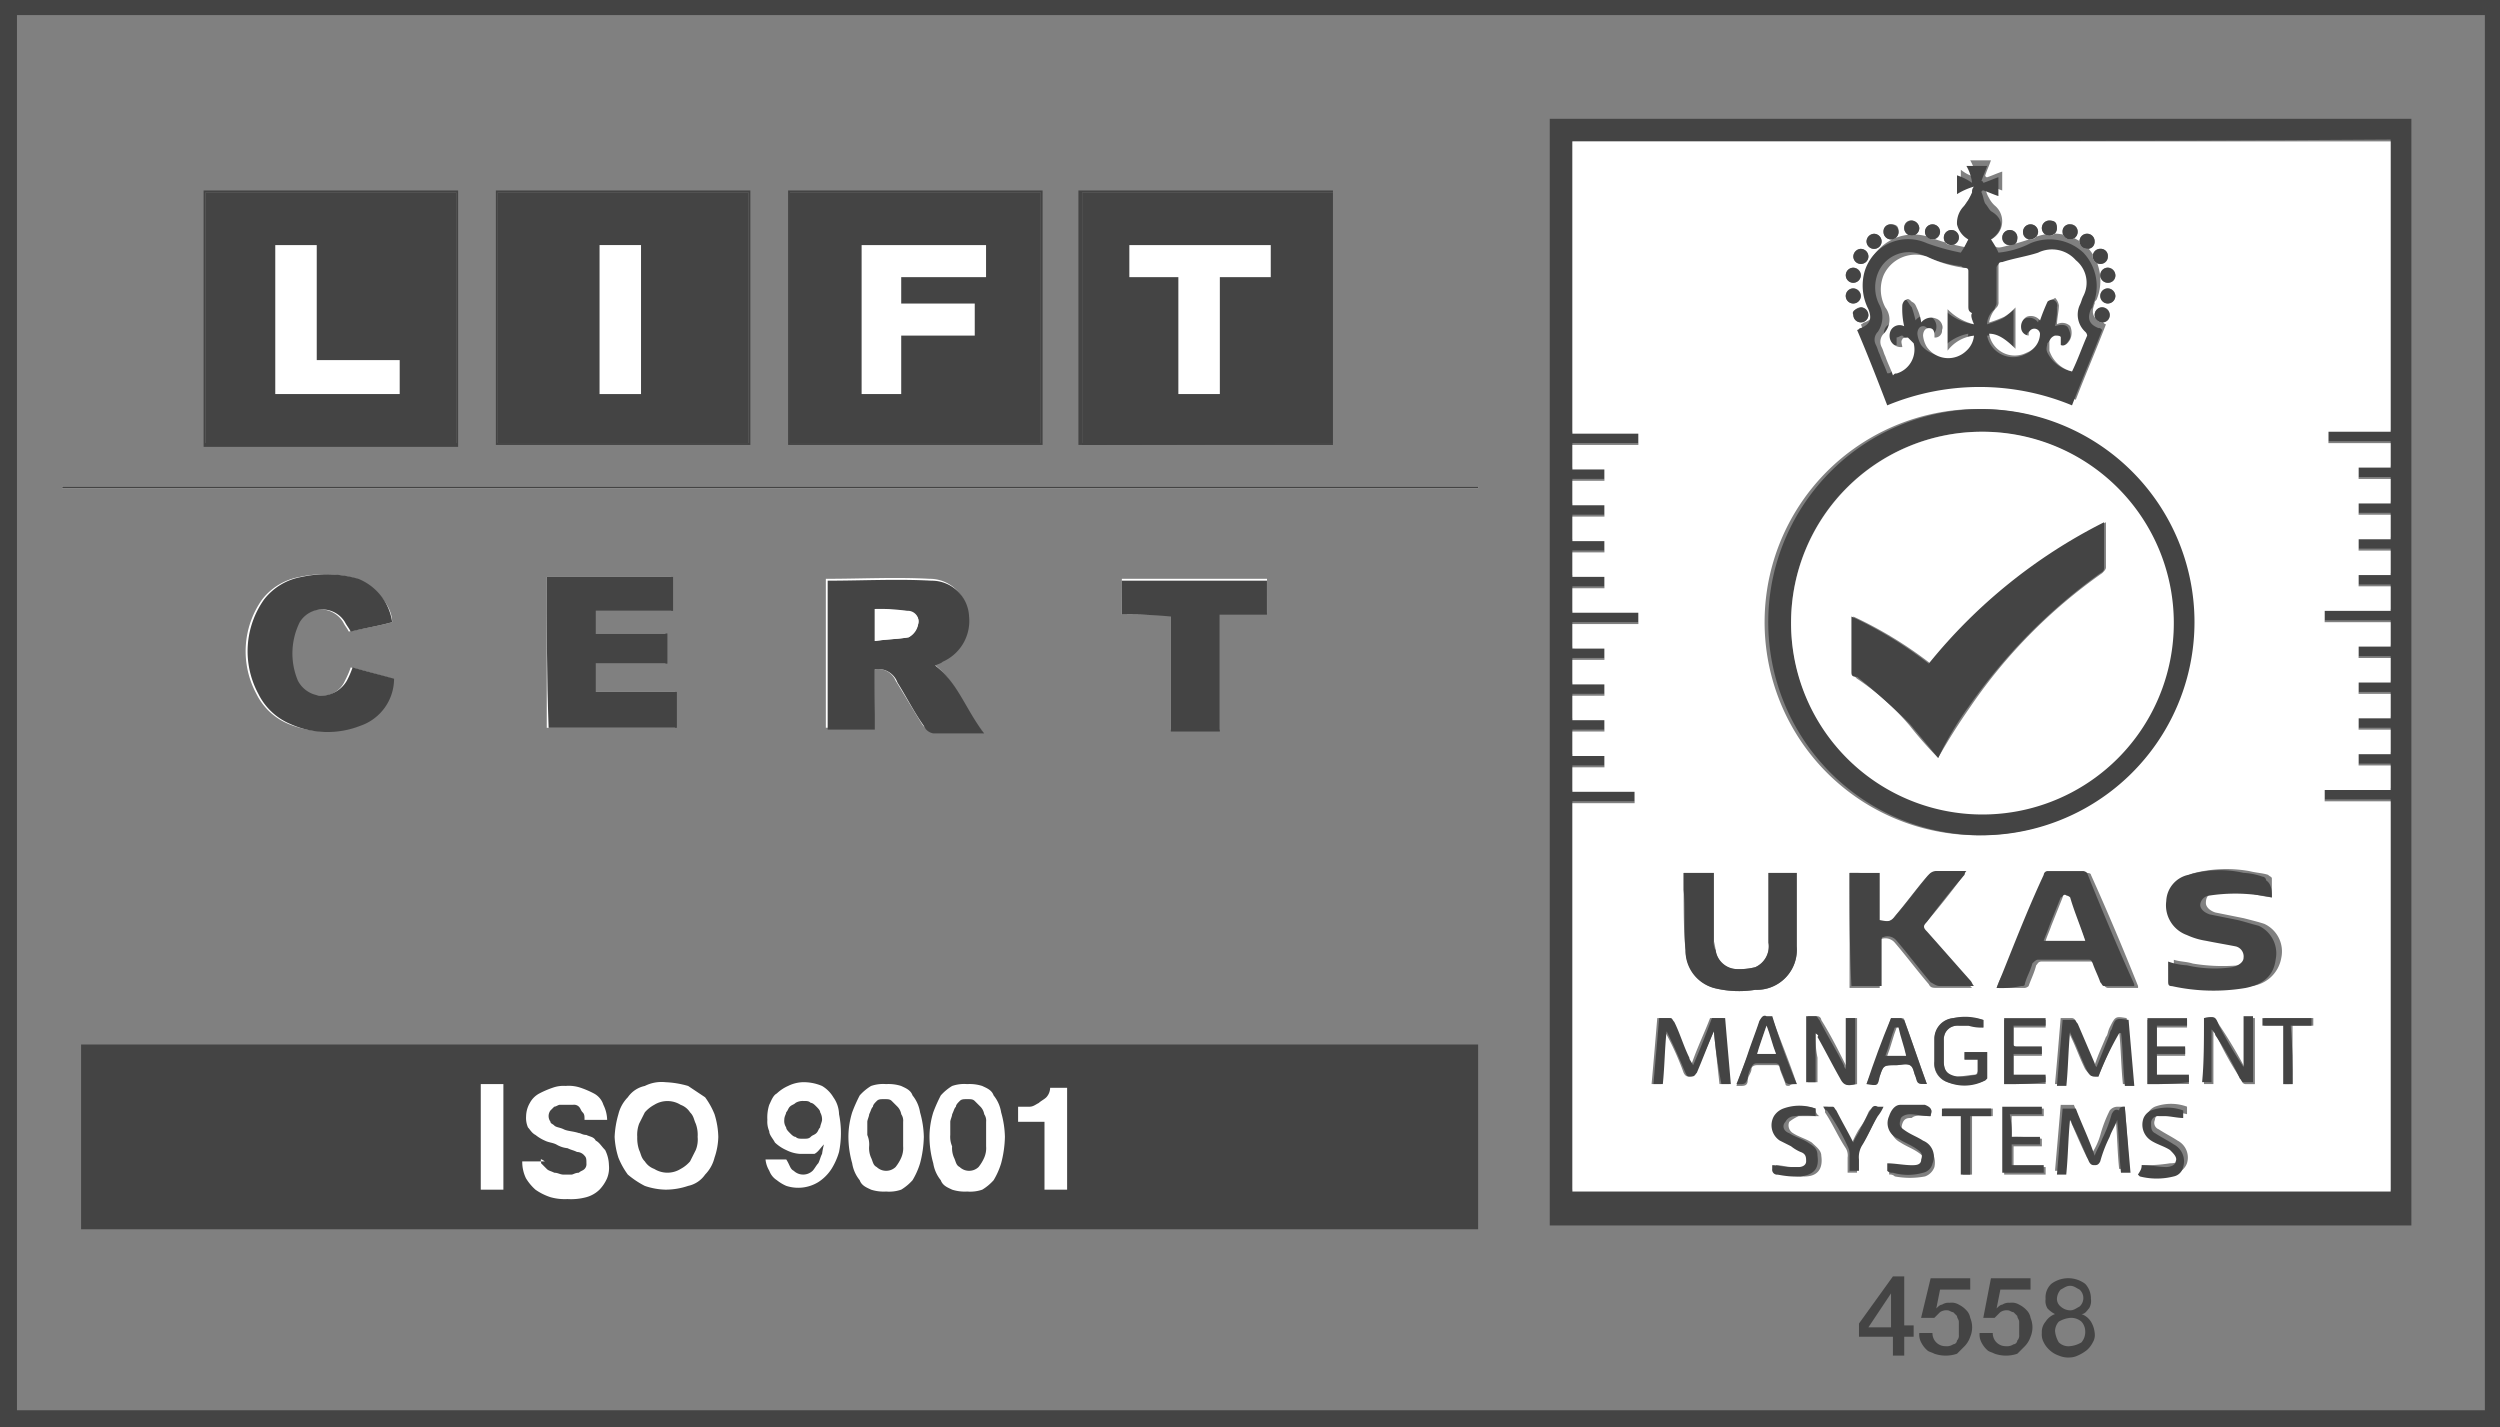 <svg xmlns="http://www.w3.org/2000/svg" xmlns:xlink="http://www.w3.org/1999/xlink" width="175.664" height="100.285" viewBox="0 0 175.664 100.285">
  <rect x="0" y="0" width="175.664" height="100.285" fill="#808080" stroke="none"/>
  <defs>
    <clipPath id="clip-path">
      <rect id="Rectangle_316" data-name="Rectangle 316" width="60.674" height="77.896"/>
    </clipPath>
  </defs>
  <g id="Group_334" data-name="Group 334" transform="translate(-463 -3336.099)">
    <g id="Group_247" data-name="Group 247" transform="translate(468.697 3409.491)">
      <rect id="Rectangle_317" data-name="Rectangle 317" width="98.165" height="12.983" fill="#444"/>
    </g>
    <g id="Group_333" data-name="Group 333" transform="translate(463 3336.099)">
      <g id="Group_245" data-name="Group 245" transform="translate(108.763 8.346)">
        <g id="Group_244" data-name="Group 244" clip-path="url(#clip-path)">
          <path id="Path_1103" data-name="Path 1103" d="M143.674,19.1V96.864H83V19.1ZM84.59,20.69v20.4h4.637v.795H84.59v1.722h2.252V44.4H84.59v1.722h2.252v.795H84.59v1.722h2.252v.795H84.59v1.722h2.252v.795H84.59v1.722h4.637v.795H84.59v1.722h2.252v.795H84.59v1.722h2.252v.795H84.59v1.722h2.252v.795H84.59v1.722h2.252v.795H84.59v1.722h4.372v.795H84.59v27.29h57.495V66.924h-4.637v-.795h4.637V64.407h-2.252v-.795h2.252V61.89h-2.252V61.1h2.252V59.373h-2.252v-.795h2.252V56.856h-2.252v-.795h2.252V54.339h-4.637v-.795h4.637V51.822h-2.252v-.795h2.252V49.3h-2.252V48.51h2.252V46.788h-2.252v-.795h2.252V44.271h-2.252v-.795h2.252V41.754h-4.372v-.795h4.372v-20.4C122.875,20.69,103.666,20.69,84.59,20.69Z" transform="translate(-82.868 -19.1)" fill="#444"/>
          <path id="Path_1104" data-name="Path 1104" d="M143.674,19.132H83V96.9h0V19h60.542C143.409,19.132,143.542,19.132,143.674,19.132Z" transform="translate(-82.868 -19.132)" fill="#fff"/>
          <path id="Path_1105" data-name="Path 1105" d="M84.2,20.3h57.495V40.7h-4.372V41.5h4.372v1.722h-2.252v.795h2.252v1.722h-2.252v.795h2.252v1.722h-2.252v.795h2.252V50.77h-2.252v.795h2.252v1.722h-4.637v.795h4.637V55.8h-2.252V56.6h2.252v1.722h-2.252v.795h2.252v1.722h-2.252v.795h2.252v1.722h-2.252v.795h2.252v1.722h-4.637v.795h4.637V94.09H84.2V66.8h4.372V66H84.2V64.282h2.252v-.795H84.2V61.765h2.252V60.97H84.2V59.248h2.252v-.795H84.2V56.731h2.252v-.795H84.2V54.214h4.637v-.795H84.2V51.7h2.252V50.9H84.2V49.18h2.252v-.795H84.2V46.663h2.252v-.795H84.2V44.146h2.252v-.795H84.2V41.629h4.637v-.795H84.2Zm28.35,48.752a14.974,14.974,0,0,0,.662-29.94,14.975,14.975,0,1,0-.662,29.94Zm1.06-41.863a1.428,1.428,0,0,0,.265-2.385,1.829,1.829,0,0,1-.4-.53,1.883,1.883,0,0,1-.265-.795.13.13,0,0,0,.132-.132c.4.132.662.265,1.06.4V22.42c-.4.132-.662.265-1.06.4a.13.13,0,0,1-.132-.132c.132-.4.265-.662.4-1.06h-1.457a3.165,3.165,0,0,1,.4,1.192,2.663,2.663,0,0,1-1.06-.53v1.325a8.366,8.366,0,0,0,1.192-.53.487.487,0,0,1-.132.4c-.132.265-.4.662-.53.927a2.354,2.354,0,0,0-.53,1.325,1.154,1.154,0,0,0,.795,1.06,5.759,5.759,0,0,0-.53.927,16.018,16.018,0,0,1-2.385-.662A3.384,3.384,0,0,0,105,29.043a3.708,3.708,0,0,0,.265,2.65c.265.662.132,1.06-.53,1.325-.132,0-.132.132-.265.132.662,1.722,1.457,3.577,2.12,5.3a16.957,16.957,0,0,1,12.983,0c.662-1.722,1.457-3.577,2.12-5.3-.132,0-.132-.132-.265-.132-.662-.265-.795-.662-.53-1.325,0-.132,0-.132.132-.265a3.473,3.473,0,0,0-.662-3.709,3.426,3.426,0,0,0-3.709-.662,20.437,20.437,0,0,1-2.252.662C113.875,27.851,113.742,27.586,113.61,27.189ZM103.674,71.7v8.081h2.12V76.6c0-.132,0-.265.132-.265a.878.878,0,0,1,.927.265c.795.927,1.59,1.987,2.385,2.914.132.265.265.265.662.265h2.385c-.132-.132-.265-.265-.265-.4-1.06-1.192-1.987-2.252-3.047-3.444-.265-.265-.265-.4,0-.662.927-1.06,1.855-2.252,2.65-3.312,0-.132.132-.132.132-.265h-2.12a.688.688,0,0,0-.53.265c-.795.927-1.457,1.855-2.252,2.782a1.006,1.006,0,0,1-1.192.4V71.834A10.027,10.027,0,0,0,103.674,71.7Zm10.333,8.081h1.987a.463.463,0,0,0,.265-.132c.132-.4.4-.927.53-1.457.132-.132.132-.265.4-.265h3.444c.265,0,.265.132.4.265a5.537,5.537,0,0,0,.53,1.325.285.285,0,0,0,.265.265h2.12V79.65c-1.06-2.65-2.12-5.167-3.312-7.816,0-.132-.265-.132-.265-.132h-2.517a.285.285,0,0,0-.265.265c-.795,1.987-1.59,3.974-2.517,5.961A5.2,5.2,0,0,0,114.007,79.782Zm19.342-6.359V72.1c0-.132-.132-.132-.265-.265-.4-.132-.795-.132-1.325-.265a9.317,9.317,0,0,0-3.842.132,2.087,2.087,0,0,0-1.59,1.855,2.039,2.039,0,0,0,1.457,2.385c.4.132.795.265,1.325.4.662.132,1.457.265,2.12.4.4.132.662.4.53.795,0,.4-.4.53-.795.662a12.8,12.8,0,0,1-3.179-.132c-.4-.132-.927-.132-1.325-.265V79.12c0,.265.132.4.265.4a11.354,11.354,0,0,0,5.167.132,2.4,2.4,0,0,0,2.12-1.987,2.136,2.136,0,0,0-1.192-2.385c-.4-.132-.927-.265-1.457-.4l-1.987-.4c-.4-.132-.662-.4-.662-.662,0-.4.132-.662.662-.662a10.709,10.709,0,0,1,2.12-.132A10.371,10.371,0,0,0,133.349,73.423ZM92.016,71.7v1.192c0,1.457,0,2.914.132,4.239a2.866,2.866,0,0,0,1.987,2.65,7.11,7.11,0,0,0,2.914.132,2.816,2.816,0,0,0,2.914-3.047V71.7H97.978v4.9a1.6,1.6,0,0,1-.927,1.722,4.506,4.506,0,0,1-1.325.132,1.444,1.444,0,0,1-1.457-1.325,5.738,5.738,0,0,0-.132-.662V71.7Zm29.145,14.308c.4-1.06.927-2.12,1.325-3.179h.132c.132,1.192.132,2.517.265,3.709h.662c-.132-1.59-.265-3.047-.4-4.637-.795-.132-.795-.132-1.192.662-.132.265-.132.53-.265.662-.265.662-.53,1.192-.795,1.987,0-.132-.132-.132-.132-.265l-1.192-2.782a.285.285,0,0,0-.265-.265h-.795c-.132,1.59-.265,3.179-.4,4.637h.662c.132-1.192.132-2.517.265-3.842a.487.487,0,0,1,.132.4c.4.795.662,1.59,1.06,2.385C120.631,86.009,120.631,86.009,121.161,86.009ZM94.136,82.829h0c.132,1.192.265,2.517.4,3.709H95.2c-.132-1.59-.265-3.047-.4-4.637h-.927c-.4,1.06-.927,2.12-1.325,3.312-.132-.132-.132-.4-.265-.53-.4-.795-.662-1.722-1.06-2.517a.285.285,0,0,0-.265-.265h-.795c-.132,1.59-.265,3.179-.4,4.637h.662c.132-1.192.132-2.517.265-3.709a19.5,19.5,0,0,1,1.325,2.914c.132.265.265.265.4.265.265,0,.265-.132.4-.265C93.341,84.684,93.738,83.756,94.136,82.829Zm28.88,5.3h-.53a.688.688,0,0,0-.53.265,9.2,9.2,0,0,0-.662,1.722,4.706,4.706,0,0,1-.53,1.192c-.53-1.192-.927-2.252-1.325-3.312h-.927c-.132,1.59-.265,3.047-.4,4.637h.662c.132-1.192.132-2.517.265-3.842a.41.41,0,0,1,.132.265c.4.927.795,1.855,1.192,2.65.132.132.132.265.4.265.132,0,.265,0,.4-.265a9.2,9.2,0,0,0,.662-1.722c.132-.4.4-.795.53-1.192h0c.132,1.192.132,2.517.265,3.709h.662C123.281,91.308,123.148,89.718,123.016,88.128ZM128.58,81.9v4.637h.662V82.829c.132.132.132.265.265.4a22.653,22.653,0,0,0,1.722,3.047.285.285,0,0,0,.265.265h.662V81.9h-.662v3.577a33.508,33.508,0,0,0-1.722-2.914C129.242,81.769,129.242,81.769,128.58,81.9Zm-27.29,1.06h0c.132,0,.132.132.265.265.53.927,1.06,1.987,1.59,2.914.265.53.4.53,1.06.4V81.9h-.662v3.577c-.132-.132-.132-.132-.132-.265-.53-1.06-1.06-2.12-1.722-3.179a.285.285,0,0,0-.265-.265h-.662v4.637h.662V84.684A7,7,0,0,1,101.289,82.962Zm11.79-.927a5.555,5.555,0,0,0-2.12-.132,1.557,1.557,0,0,0-1.325,1.457v1.59a1.336,1.336,0,0,0,.927,1.457,3.67,3.67,0,0,0,2.65-.132l.132-.132V84.286h-1.59v.53h.927v.795a.463.463,0,0,1-.132.265c-.4,0-.927.132-1.325.132-.662,0-.927-.4-.927-1.06V83.491c0-.662.265-1.06,1.06-1.06h.662a2.917,2.917,0,0,1,1.06.132C113.08,82.3,113.08,82.167,113.08,82.034Zm-8.214,4.5c.662,0,.662,0,.927-.53h0c.265-.795.265-.795,1.192-.795.265,0,.662-.132.927,0s.265.53.4.795c.265.53.132.53.795.53h0c-.53-1.457-1.06-3.047-1.59-4.5,0-.132-.132-.132-.265-.132h-.662C106.059,83.491,105.529,84.949,104.866,86.538Zm-4.9,0c-.53-1.59-1.192-3.179-1.722-4.637h-.4c-.4,0-.53.132-.53.4-.265.795-.53,1.457-.795,2.252-.265.662-.53,1.325-.795,2.12h.265c.265,0,.53,0,.53-.4,0-.265.265-.53.265-.795,0-.132.132-.265.4-.265h1.325c.132,0,.265,0,.265.265.132.4.265.662.4,1.06,0,.132.132.132.265.132C99.567,86.538,99.7,86.538,99.965,86.538Zm24.641,0h2.914v-.53h-2.252V84.551h1.987v-.53h-1.987V82.564h2.12v-.53h-2.782Zm-10.068,0h2.914v-.53H115.2V84.551h1.987v-.53h-1.722a.462.462,0,0,1-.265-.132V82.564h2.252v-.53h-2.914Zm.53,3.709V88.791h2.252v-.53h-2.782V92.9h2.914v-.53H115.2V90.91h1.987v-.53A12.123,12.123,0,0,0,115.067,90.248Zm-5.7-1.457c0-.132.265-.53-.265-.53h-1.722q-.6,0-.795.795a1.339,1.339,0,0,0,.662,1.59c.4.265.795.4,1.192.662s.53.4.4.795-.4.4-.662.4a7.554,7.554,0,0,1-1.722-.132v.53a.487.487,0,0,1,.4.132,5.7,5.7,0,0,0,2.12,0,1.088,1.088,0,0,0,.662-.662,1.52,1.52,0,0,0-.662-1.59c-.4-.265-.795-.4-1.192-.662s-.53-.4-.4-.795.4-.4.662-.4C108.311,88.658,108.841,88.791,109.371,88.791Zm-8.081-.53a3.386,3.386,0,0,0-1.987,0,.88.88,0,0,0-.662.53,1.29,1.29,0,0,0,.4,1.722l.795.4a2.9,2.9,0,0,1,.662.4.729.729,0,0,1,.4.662c0,.265-.265.4-.53.4H99.7c-.4,0-.795-.132-1.192-.132V92.5c0,.265,0,.4.4.4.53,0,1.06.132,1.59.132.927,0,1.325-.53,1.192-1.457,0-.4-.4-.662-.662-.927-.4-.265-.927-.4-1.325-.662a.637.637,0,0,1-.265-.795,2.9,2.9,0,0,1,.662-.4h1.457A.529.529,0,0,1,101.289,88.261Zm22.918,3.974v.4a.13.13,0,0,0,.132.132,4.844,4.844,0,0,0,2.385,0,1.088,1.088,0,0,0,.662-.662,1.339,1.339,0,0,0-.662-1.59c-.4-.265-.927-.53-1.325-.795a.484.484,0,0,1-.265-.662c0-.265.265-.4.53-.53h.4a4.507,4.507,0,0,1,1.325.132v-.53a3.29,3.29,0,0,0-2.252,0,1.034,1.034,0,0,0-.53.53,1.119,1.119,0,0,0,.53,1.59,6.188,6.188,0,0,0,1.325.662.59.59,0,0,1,.4.795c-.132.4-.4.4-.662.4A10.71,10.71,0,0,1,124.208,92.235Zm-22.389-4.107a.487.487,0,0,1,.132.4c.53.795.927,1.722,1.457,2.517a.993.993,0,0,1,.132.662v1.06h.662V91.97a2.5,2.5,0,0,1,.265-1.06,14.482,14.482,0,0,0,1.06-1.987c.132-.265.265-.4.4-.662h-.4c-.265,0-.4,0-.53.265a5.37,5.37,0,0,1-.662,1.192,7.868,7.868,0,0,0-.53,1.06c-.4-.795-.795-1.59-1.192-2.252,0-.132-.132-.132-.265-.265C102.349,88.128,102.084,88.128,101.819,88.128Zm32.987-1.59V82.432h1.457V81.9h-3.444v.53h1.457v4.107Zm-24.641,2.252h1.457V92.9h.662V88.791h1.457v-.53H110.3C110.165,88.393,110.165,88.526,110.165,88.791Zm8.081-62.4a.53.53,0,1,0-.53.53A.485.485,0,0,0,118.246,26.394Zm-13.778,4.769a.53.53,0,1,0-.53.53A.57.57,0,0,0,104.469,31.163Zm4.107-4.769a.57.57,0,0,0-.53-.53.485.485,0,0,0-.53.53.53.53,0,1,0,1.06,0Zm13.778,3.312a.53.53,0,1,0-.53.53A.485.485,0,0,0,122.353,29.706Zm-.53-1.325a.53.53,0,1,0-.53.53A.485.485,0,0,0,121.823,28.381Zm-1.457-.53a.53.53,0,1,0-.53-.53A.57.57,0,0,0,120.366,27.851Zm-1.192-1.722a.53.53,0,1,0,.53.53A.485.485,0,0,0,119.174,26.129Zm3.179,5.034a.53.53,0,1,0-.53.53A.57.57,0,0,0,122.353,31.163ZM105.4,26.791a.53.53,0,1,0,.53.53A.57.57,0,0,0,105.4,26.791Zm5.432.795a.53.53,0,1,0-.53-.53A.485.485,0,0,0,110.828,27.586Zm5.564-.4a.53.53,0,1,0-.53-.53A.485.485,0,0,0,116.392,27.189Zm-6.889,0a.53.53,0,1,0-.53-.53A.57.57,0,0,0,109.5,27.189Zm-2.914-1.06a.53.53,0,1,0,.53.53C107.118,26.261,106.986,26.129,106.589,26.129Zm-2.12,1.722a.53.53,0,1,0,.53.53A.57.57,0,0,0,104.469,27.851Zm10.466-.265a.53.53,0,1,0-.53-.53A.485.485,0,0,0,114.935,27.586Zm-10.466,2.12a.53.53,0,1,0-.53.53A.57.57,0,0,0,104.469,29.706Zm0,2.252a.53.53,0,1,0,.53.53C104.866,32.223,104.734,31.958,104.469,31.958Zm17.487.53a.53.53,0,1,0-.53.53A.485.485,0,0,0,121.956,32.488Z" transform="translate(-82.478 -18.71)" fill="#fff"/>
          <path id="Path_1106" data-name="Path 1106" d="M109.2,64.442a14.975,14.975,0,1,1,15.367-14.97A14.986,14.986,0,0,1,109.2,64.442Zm.4-28.35a13.38,13.38,0,1,0,13.38,13.248A13.375,13.375,0,0,0,109.6,36.092Z" transform="translate(-79.133 -14.1)" fill="#444"/>
          <path id="Path_1107" data-name="Path 1107" d="M108.706,26.767a5.761,5.761,0,0,1,.53.927,6.353,6.353,0,0,0,2.252-.662,3.473,3.473,0,0,1,3.709.662,3.426,3.426,0,0,1,.662,3.709c0,.132,0,.132-.132.265-.265.662-.132,1.06.53,1.325.132,0,.132,0,.265.132-.662,1.722-1.457,3.577-2.12,5.3a16.957,16.957,0,0,0-12.983,0c-.662-1.722-1.325-3.444-2.12-5.3.132,0,.132-.132.265-.132.662-.265.795-.662.53-1.325a3.64,3.64,0,0,1-.265-2.65,3.19,3.19,0,0,1,4.372-1.987,16.018,16.018,0,0,0,2.385.662,5.759,5.759,0,0,0,.53-.927,1.645,1.645,0,0,1-.795-1.06,1.7,1.7,0,0,1,.53-1.325,3.321,3.321,0,0,0,.53-.927.487.487,0,0,1,.132-.4,4.705,4.705,0,0,0-1.192.53V22.262a3.967,3.967,0,0,1,1.06.53,3.166,3.166,0,0,0-.4-1.192h1.457c-.132.4-.265.662-.4,1.06a.13.13,0,0,1,.132.132c.4-.132.662-.265,1.06-.4V23.72c-.4-.132-.662-.265-1.06-.4a.13.13,0,0,0-.132.132c.132.265.132.53.265.795.132.132.265.4.4.53C109.633,25.309,109.633,26.1,108.706,26.767Zm-1.192,5.961h0a2.135,2.135,0,0,0-.53-.927.688.688,0,0,1-.265-.53V28.886c0-.132,0-.265-.265-.265a8.793,8.793,0,0,1-2.65-.795,2.341,2.341,0,0,0-3.047,1.325,2.689,2.689,0,0,0,.132,2.252,1.844,1.844,0,0,1-.132,1.855.785.785,0,0,0-.132.927c.132.265.132.4.265.662.132.4.4.927.53,1.325.132,0,.265,0,.265-.132a1.656,1.656,0,0,0,1.192-2.12c0-.132-.265-.265-.4-.4-.132,0-.265.132-.4.132v.53h0a.8.8,0,0,1-.795-.4.844.844,0,0,1,0-.795.7.7,0,0,1,.927-.265c0-.53-.132-.927-.132-1.457,0-.132.132-.4.265-.4s.265.132.4.132c.132.132.265.4.4.53a8.442,8.442,0,0,1,.265.927.866.866,0,0,1,1.06-.265.8.8,0,0,1,.4.795.57.57,0,0,1-.53.53V33.39c0-.265-.132-.53-.4-.53s-.4.265-.4.53a1.883,1.883,0,0,0,.265.795,1.931,1.931,0,0,0,2.782.265,1.635,1.635,0,0,0,.53-1.06,3.281,3.281,0,0,0-1.855,1.06V31.536A3.738,3.738,0,0,0,107.514,32.728ZM114.4,36.04c.265-.795.662-1.59.927-2.385,0-.132,0-.265-.132-.265a1.64,1.64,0,0,1-.4-1.855c.132-.265.132-.4.265-.662a2.225,2.225,0,0,0-.53-2.517,2.711,2.711,0,0,0-2.65-.53,17.647,17.647,0,0,1-2.517.662.285.285,0,0,0-.265.265v2.517c0,.132-.132.265-.132.4a1.377,1.377,0,0,0-.53,1.06,9.13,9.13,0,0,0,1.06-.4,3.513,3.513,0,0,0,.795-.662v2.914c-.795-.795-1.325-1.06-1.855-1.06a1.862,1.862,0,0,0,2.65,1.325,1.441,1.441,0,0,0,.927-1.325.4.4,0,0,0-.795,0v.132c-.4-.132-.53-.265-.53-.53a.8.8,0,0,1,.4-.795.76.76,0,0,1,.927.265,5.537,5.537,0,0,1,.53-1.325.419.419,0,0,1,.795.265,4.507,4.507,0,0,1-.132,1.325c.4-.132.795-.132.927.132s.265.662,0,.927a.729.729,0,0,1-.662.4v-.53a.254.254,0,0,0-.4-.132l-.4.4c0,.132-.132.4,0,.662A2.5,2.5,0,0,0,114.4,36.04Z" transform="translate(-77.574 -18.288)" fill="#444"/>
          <path id="Path_1108" data-name="Path 1108" d="M98.9,59.132h2.12v3.312c.662.132.795.132,1.192-.4.795-.927,1.457-1.855,2.252-2.782a.688.688,0,0,1,.53-.265h2.12a.41.41,0,0,0-.132.265c-.927,1.06-1.855,2.252-2.65,3.312-.265.265-.265.4,0,.662,1.06,1.192,1.987,2.252,3.047,3.444.132.132.132.265.265.4h-2.385c-.265,0-.4-.132-.662-.265-.795-.927-1.59-1.987-2.385-2.914a.819.819,0,0,0-.927-.265c-.132,0-.132.132-.132.265v3.179h-2.12C98.9,64.432,98.9,61.782,98.9,59.132Z" transform="translate(-77.704 -6.142)" fill="#444"/>
          <path id="Path_1109" data-name="Path 1109" d="M106.7,67.214l.795-1.987c.795-1.987,1.59-3.974,2.517-5.961a.285.285,0,0,1,.265-.265h2.517a.463.463,0,0,1,.265.132c1.06,2.65,2.12,5.167,3.312,7.816v.132h-2.12c-.132,0-.132-.132-.265-.265-.132-.4-.4-.927-.53-1.325-.132-.265-.132-.265-.4-.265h-3.444c-.132,0-.265.132-.4.265-.132.53-.4.927-.53,1.457,0,.132-.132.132-.265.132A6.475,6.475,0,0,1,106.7,67.214Zm6.226-3.312h0c-.4-1.06-.795-2.12-1.192-3.047,0-.132-.132-.132-.265-.132s-.132.132-.265.132l-.795,1.987c-.132.4-.265.662-.4,1.06Z" transform="translate(-75.171 -6.142)" fill="#444"/>
          <path id="Path_1110" data-name="Path 1110" d="M123.119,60.867a13.052,13.052,0,0,0-2.252-.265,12.122,12.122,0,0,0-2.12.132.71.71,0,0,0-.662.662c0,.265.265.53.662.662l1.987.4c.53.132.927.265,1.457.4a2.136,2.136,0,0,1,1.192,2.385c-.132,1.06-.795,1.722-2.12,1.987a13.571,13.571,0,0,1-5.167-.132c-.265,0-.265-.132-.265-.4V65.372a4.707,4.707,0,0,0,1.325.265,8.575,8.575,0,0,0,3.179.132c.53-.132.795-.4.795-.662a.726.726,0,0,0-.53-.795c-.662-.132-1.457-.265-2.12-.4a5.048,5.048,0,0,1-1.325-.4,2.22,2.22,0,0,1-1.457-2.385,1.964,1.964,0,0,1,1.59-1.855,7.565,7.565,0,0,1,3.842-.132,4.707,4.707,0,0,1,1.325.265.285.285,0,0,1,.265.265C123.119,59.94,123.119,60.47,123.119,60.867Z" transform="translate(-72.248 -6.154)" fill="#444"/>
          <path id="Path_1111" data-name="Path 1111" d="M90.1,59.1h2.12v4.769a.993.993,0,0,0,.132.662,1.557,1.557,0,0,0,1.457,1.325,4.506,4.506,0,0,0,1.325-.132A1.6,1.6,0,0,0,96.061,64V59.1h1.987v5.167a2.816,2.816,0,0,1-2.914,3.047,7.222,7.222,0,0,1-2.914-.132,2.7,2.7,0,0,1-1.987-2.65c-.132-1.457,0-2.914-.132-4.239Z" transform="translate(-80.562 -6.109)" fill="#444"/>
          <path id="Path_1112" data-name="Path 1112" d="M112.814,70.89c-.53,0-.53,0-.795-.4-.4-.795-.662-1.59-1.06-2.385,0-.132-.132-.132-.132-.4-.132,1.325-.132,2.517-.265,3.842H109.9c.132-1.59.265-3.047.4-4.637h.795c.132,0,.132.132.265.265l1.192,2.782a.41.41,0,0,0,.132.265l.795-1.987c.132-.265.132-.53.265-.662.265-.795.265-.795,1.192-.662.132,1.59.265,3.047.4,4.637h-.662c-.132-1.192-.132-2.517-.265-3.709h-.132A21.556,21.556,0,0,0,112.814,70.89Z" transform="translate(-74.131 -3.592)" fill="#444"/>
          <path id="Path_1113" data-name="Path 1113" d="M92.739,67.727c-.4.927-.795,1.987-1.192,2.914-.132.132-.132.265-.4.265s-.265,0-.4-.265c-.4-.927-.795-1.855-1.325-2.914-.132,1.192-.132,2.385-.265,3.709H88.5c.132-1.59.265-3.047.4-4.637h.795c.132,0,.132.132.265.265.4.795.662,1.722,1.06,2.517,0,.132.132.265.265.53.53-1.192.927-2.252,1.325-3.312h.927c.132,1.59.265,3.047.4,4.637h-.662a35.715,35.715,0,0,1-.53-3.709Z" transform="translate(-81.081 -3.608)" fill="#444"/>
          <path id="Path_1114" data-name="Path 1114" d="M114.669,71.5c.132,1.59.265,3.047.4,4.637H114.4c-.132-1.192-.132-2.517-.265-3.709h0c-.132.4-.4.795-.53,1.192a9.2,9.2,0,0,0-.662,1.722c-.132.265-.265.265-.4.265s-.265,0-.4-.265c-.4-.927-.795-1.855-1.192-2.65a.41.41,0,0,0-.132-.265c-.132,1.325-.132,2.517-.265,3.842H109.9c.132-1.59.265-3.047.4-4.637h.927c.4,1.06.927,2.12,1.325,3.312.132-.4.4-.795.53-1.192a9.2,9.2,0,0,0,.662-1.722c.132-.265.265-.4.53-.265C114.272,71.5,114.537,71.5,114.669,71.5Z" transform="translate(-74.131 -2.082)" fill="#444"/>
          <path id="Path_1115" data-name="Path 1115" d="M117.732,66.832c.795-.132.795-.132,1.06.53a33.509,33.509,0,0,0,1.722,2.914V66.7h.662v4.637h-.662c-.132,0-.132-.132-.265-.265a22.652,22.652,0,0,0-1.722-3.047c0-.132-.132-.265-.265-.4v3.709H117.6C117.732,70.012,117.732,68.422,117.732,66.832Z" transform="translate(-71.631 -3.641)" fill="#444"/>
          <path id="Path_1116" data-name="Path 1116" d="M97.262,67.892v3.444H96.6V66.7h.662c.132,0,.132.132.265.265.53,1.06,1.192,2.12,1.722,3.179a.41.41,0,0,0,.132.265V66.832h.662v4.637c-.53.132-.795.132-1.06-.4-.53-.927-1.06-1.987-1.59-2.914.132-.132,0-.132-.132-.265Z" transform="translate(-78.451 -3.641)" fill="#444"/>
          <path id="Path_1117" data-name="Path 1117" d="M106.844,66.954v.53a2.917,2.917,0,0,1-1.06-.132h-.662a.975.975,0,0,0-1.06,1.06v1.457c0,.662.265.927.927,1.06a4.506,4.506,0,0,0,1.325-.132c.132,0,.132-.132.132-.265v-.795h-.927v-.53h1.59v1.855l-.132.132a3.079,3.079,0,0,1-2.65.132,1.433,1.433,0,0,1-.927-1.457v-1.59a1.444,1.444,0,0,1,1.325-1.457A3.784,3.784,0,0,1,106.844,66.954Z" transform="translate(-76.242 -3.63)" fill="#444"/>
          <path id="Path_1118" data-name="Path 1118" d="M99.8,71.437c.53-1.59,1.06-3.047,1.722-4.637h.662c.132,0,.132.132.265.132.53,1.457,1.06,3.047,1.59,4.5h0c-.662,0-.662,0-.795-.53-.132-.265-.132-.662-.4-.795s-.662,0-.927,0c-.927,0-.927,0-1.192.795h0C100.595,71.569,100.595,71.569,99.8,71.437Zm2.782-1.987c-.265-.662-.4-1.325-.662-1.987h-.132c-.265.662-.4,1.325-.662,1.987Z" transform="translate(-77.411 -3.608)" fill="#444"/>
          <path id="Path_1119" data-name="Path 1119" d="M97.139,71.478h-.53a.463.463,0,0,1-.265-.132c-.132-.4-.265-.662-.4-1.06a.285.285,0,0,0-.265-.265H94.357c-.132,0-.265,0-.4.265a1.883,1.883,0,0,0-.265.795c-.132.4-.265.4-.53.4H92.9c.265-.662.53-1.325.795-2.12s.53-1.457.795-2.252c.132-.265.265-.53.53-.4h.4A50.556,50.556,0,0,0,97.139,71.478Zm-2.12-4.107c-.265.662-.4,1.325-.662,1.987h1.325A17.326,17.326,0,0,1,95.02,67.371Z" transform="translate(-79.652 -3.65)" fill="#444"/>
          <path id="Path_1120" data-name="Path 1120" d="M114.7,71.437V66.8h2.782v.53h-2.12v1.457h1.987v.53h-1.987v1.457h2.252v.53A22.454,22.454,0,0,1,114.7,71.437Z" transform="translate(-72.572 -3.608)" fill="#444"/>
          <path id="Path_1121" data-name="Path 1121" d="M107.1,71.437V66.8h2.914v.53h-2.252v1.325c0,.132.132.132.265.132h1.722v.53h-1.987v1.457h2.252v.53A22.454,22.454,0,0,1,107.1,71.437Z" transform="translate(-75.041 -3.608)" fill="#444"/>
          <path id="Path_1122" data-name="Path 1122" d="M107.662,73.62h1.987v.53h-1.987v1.457h2.252v.53H107V71.5h2.782v.53H107.53A6.45,6.45,0,0,1,107.662,73.62Z" transform="translate(-75.073 -2.082)" fill="#444"/>
          <path id="Path_1123" data-name="Path 1123" d="M103.947,72.195c-.53,0-1.06-.132-1.457-.132-.265,0-.662.132-.662.4-.132.4,0,.53.4.795s.795.4,1.192.662a1.21,1.21,0,0,1,.662,1.59.851.851,0,0,1-.662.662,3.835,3.835,0,0,1-2.12,0,.487.487,0,0,1-.4-.132v-.53c.53,0,1.192.132,1.722.132.265,0,.662,0,.662-.4.132-.4,0-.53-.4-.795s-.795-.4-1.192-.662a1.169,1.169,0,0,1-.662-1.59c.132-.4.4-.795.795-.795h1.722C104.212,71.665,103.947,71.93,103.947,72.195Z" transform="translate(-77.054 -2.115)" fill="#444"/>
          <path id="Path_1124" data-name="Path 1124" d="M97.861,71.649v.53a5.344,5.344,0,0,0-1.457,0,.729.729,0,0,0-.662.4c-.265.265-.132.662.265.795.4.265.927.4,1.325.662s.662.4.662.927c.132.927-.265,1.325-1.192,1.457a6.45,6.45,0,0,1-1.59-.132.351.351,0,0,1-.4-.4v-.265c.4,0,.795.132,1.192.132h.662c.265,0,.53-.132.53-.4s0-.53-.4-.662a2.9,2.9,0,0,1-.662-.4l-.795-.4a1.29,1.29,0,0,1-.4-1.722,1.323,1.323,0,0,1,.662-.53A3.284,3.284,0,0,1,97.861,71.649Z" transform="translate(-79.05 -2.098)" fill="#444"/>
          <path id="Path_1125" data-name="Path 1125" d="M114.465,75.591c.662,0,1.192.132,1.722.132.265,0,.662-.132.662-.4.132-.265-.133-.53-.4-.795-.4-.265-.927-.4-1.325-.662a1.322,1.322,0,0,1-.53-1.59,1.034,1.034,0,0,1,.53-.53,3.29,3.29,0,0,1,2.252,0v.53c-.4,0-.927-.132-1.325-.132h-.4a.485.485,0,0,0-.53.53c0,.265,0,.53.265.662.4.265.927.53,1.325.795a1.339,1.339,0,0,1,.662,1.59.851.851,0,0,1-.662.662,4.844,4.844,0,0,1-2.385,0l-.133-.132C114.465,75.855,114.465,75.723,114.465,75.591Z" transform="translate(-72.735 -2.066)" fill="#444"/>
          <path id="Path_1126" data-name="Path 1126" d="M97.5,71.513h.662c.132,0,.132.132.265.265.4.795.795,1.457,1.192,2.252.132-.4.4-.662.53-1.06.265-.4.4-.795.662-1.192.132-.265.265-.4.53-.265h.4a2.9,2.9,0,0,1-.4.662c-.4.662-.662,1.325-1.06,1.987a1.593,1.593,0,0,0-.265,1.06v.795h-.662v-1.06a1.194,1.194,0,0,0-.132-.662,15.61,15.61,0,0,0-1.457-2.517C97.632,71.778,97.632,71.645,97.5,71.513Z" transform="translate(-78.158 -2.095)" fill="#444"/>
          <path id="Path_1127" data-name="Path 1127" d="M122.92,71.437h-.662V67.33H120.8V66.8h3.444v.53h-1.457C122.92,68.787,122.92,70.112,122.92,71.437Z" transform="translate(-70.591 -3.608)" fill="#444"/>
          <path id="Path_1128" data-name="Path 1128" d="M103.8,72.13V71.6h3.444v.53h-1.457v4.107h-.662V72.13Z" transform="translate(-76.112 -2.05)" fill="#444"/>
          <path id="Path_1129" data-name="Path 1129" d="M110.16,25.03a.53.53,0,1,1-.53-.53C110.027,24.5,110.16,24.632,110.16,25.03Z" transform="translate(-74.391 -17.346)" fill="#444"/>
          <path id="Path_1130" data-name="Path 1130" d="M99.76,28.63a.53.53,0,1,1-.53-.53A.57.57,0,0,1,99.76,28.63Z" transform="translate(-77.769 -16.177)" fill="#444"/>
          <path id="Path_1131" data-name="Path 1131" d="M102.86,25.03a.53.53,0,1,1-.53-.53A.57.57,0,0,1,102.86,25.03Z" transform="translate(-76.762 -17.346)" fill="#444"/>
          <path id="Path_1132" data-name="Path 1132" d="M113.26,27.53a.53.53,0,1,1-.53-.53A.57.57,0,0,1,113.26,27.53Z" transform="translate(-73.384 -16.534)" fill="#444"/>
          <path id="Path_1133" data-name="Path 1133" d="M112.86,26.53a.53.53,0,1,1-.53-.53A.485.485,0,0,1,112.86,26.53Z" transform="translate(-73.514 -16.859)" fill="#444"/>
          <path id="Path_1134" data-name="Path 1134" d="M111.63,26.26a.53.53,0,1,1,.53-.53A.485.485,0,0,1,111.63,26.26Z" transform="translate(-73.742 -17.119)" fill="#444"/>
          <path id="Path_1135" data-name="Path 1135" d="M110.73,24.7a.53.53,0,1,1-.53.53A.485.485,0,0,1,110.73,24.7Z" transform="translate(-74.034 -17.281)" fill="#444"/>
          <path id="Path_1136" data-name="Path 1136" d="M113.26,28.63a.53.53,0,1,1-.53-.53A.57.57,0,0,1,113.26,28.63Z" transform="translate(-73.384 -16.177)" fill="#444"/>
          <path id="Path_1137" data-name="Path 1137" d="M100.33,25.2a.53.53,0,1,1-.53.53A.57.57,0,0,1,100.33,25.2Z" transform="translate(-77.411 -17.119)" fill="#444"/>
          <path id="Path_1138" data-name="Path 1138" d="M104.43,26.06a.53.53,0,1,1,.53-.53A.57.57,0,0,1,104.43,26.06Z" transform="translate(-76.08 -17.184)" fill="#444"/>
          <path id="Path_1139" data-name="Path 1139" d="M108.63,25.76a.53.53,0,1,1,.53-.53A.57.57,0,0,1,108.63,25.76Z" transform="translate(-74.716 -17.281)" fill="#444"/>
          <path id="Path_1140" data-name="Path 1140" d="M103.43,25.76a.53.53,0,1,1,.53-.53A.57.57,0,0,1,103.43,25.76Z" transform="translate(-76.405 -17.281)" fill="#444"/>
          <path id="Path_1141" data-name="Path 1141" d="M101.23,24.7a.53.53,0,1,1-.53.53A.485.485,0,0,1,101.23,24.7Z" transform="translate(-77.119 -17.281)" fill="#444"/>
          <path id="Path_1142" data-name="Path 1142" d="M99.63,26a.53.53,0,1,1-.53.53A.57.57,0,0,1,99.63,26Z" transform="translate(-77.639 -16.859)" fill="#444"/>
          <path id="Path_1143" data-name="Path 1143" d="M107.53,26.06a.53.53,0,1,1,.53-.53C108.06,25.927,107.927,26.06,107.53,26.06Z" transform="translate(-75.073 -17.184)" fill="#444"/>
          <path id="Path_1144" data-name="Path 1144" d="M99.76,27.53a.53.53,0,1,1-.53-.53A.57.57,0,0,1,99.76,27.53Z" transform="translate(-77.769 -16.534)" fill="#444"/>
          <path id="Path_1145" data-name="Path 1145" d="M99.638,29.1a.53.53,0,1,1-.53.53C98.976,29.365,99.241,29.232,99.638,29.1Z" transform="translate(-77.647 -15.852)" fill="#444"/>
          <path id="Path_1146" data-name="Path 1146" d="M112.96,29.63a.53.53,0,1,1-.53-.53A.57.57,0,0,1,112.96,29.63Z" transform="translate(-73.482 -15.852)" fill="#444"/>
          <path id="Path_1147" data-name="Path 1147" d="M109.181,35.7A13.447,13.447,0,1,1,95.8,48.948,13.428,13.428,0,0,1,109.181,35.7Zm-3.047,22.919h0a42.153,42.153,0,0,1,2.252-3.577,36.8,36.8,0,0,1,9.273-9.406c.132-.132.265-.265.265-.4V42.059a39.2,39.2,0,0,0-12.32,9.936,28.355,28.355,0,0,0-5.432-3.312v3.842a.688.688,0,0,0,.265.53,17.516,17.516,0,0,1,3.709,3.312A26.984,26.984,0,0,0,106.134,58.618Z" transform="translate(-78.711 -13.709)" fill="#fff"/>
          <path id="Path_1148" data-name="Path 1148" d="M107.113,31.2a3.777,3.777,0,0,1-1.855-1.06v2.914A2.682,2.682,0,0,1,107.113,32a1.635,1.635,0,0,1-.53,1.06,1.831,1.831,0,0,1-2.782-.265,1.883,1.883,0,0,1-.265-.795c0-.265.132-.53.4-.53s.4.132.4.53v.132a.485.485,0,0,0,.53-.53.643.643,0,0,0-.4-.795.9.9,0,0,0-1.06.265,3.371,3.371,0,0,0-.265-.927c-.132-.265-.132-.4-.4-.53-.132-.132-.265-.265-.4-.132-.132,0-.265.265-.265.4a5.434,5.434,0,0,0,.132,1.457.7.7,0,0,0-.927.265.845.845,0,0,0,0,.795.8.8,0,0,0,.795.4h0c0-.132-.132-.4,0-.53,0-.132.265-.132.4-.132l.4.4a1.76,1.76,0,0,1-1.192,2.12c-.132,0-.132,0-.265.132-.132-.4-.4-.927-.53-1.325-.132-.265-.132-.4-.265-.662a.816.816,0,0,1,.132-.927,1.408,1.408,0,0,0,.132-1.855,2.659,2.659,0,0,1-.132-2.252,2.46,2.46,0,0,1,3.047-1.325,8.793,8.793,0,0,0,2.65.795c.265,0,.265.132.265.265v2.385c0,.265,0,.4.265.53-.132.132,0,.53.132.795Z" transform="translate(-77.173 -16.761)" fill="#fff"/>
          <path id="Path_1149" data-name="Path 1149" d="M112.129,34.6a2.211,2.211,0,0,1-1.59-1.457V32.48a.6.6,0,0,1,.4-.4c.132,0,.4,0,.4.132v.53c.265.132.53-.132.662-.4a1.132,1.132,0,0,0,0-.927.785.785,0,0,0-.927-.132c0-.4.132-.927.132-1.325a1,1,0,0,0-.265-.53c-.132.132-.4.132-.53.265a13.75,13.75,0,0,0-.53,1.325.819.819,0,0,0-.927-.265.8.8,0,0,0-.4.795.57.57,0,0,0,.53.53V31.95a.4.4,0,0,1,.795,0,1.441,1.441,0,0,1-.927,1.325,1.828,1.828,0,0,1-2.65-1.325c.53,0,1.06.265,1.855,1.06V30.1a3.512,3.512,0,0,1-.795.662,9.127,9.127,0,0,1-1.06.4,2,2,0,0,1,.53-1.06.487.487,0,0,0,.132-.4V27.181c0-.132,0-.265.265-.265.795-.265,1.722-.4,2.517-.662a2.222,2.222,0,0,1,2.65.53,2.035,2.035,0,0,1,.53,2.517c-.132.265-.132.4-.265.662a1.641,1.641,0,0,0,.4,1.855.41.41,0,0,1,.132.265C112.791,33.01,112.526,33.8,112.129,34.6Z" transform="translate(-75.3 -16.847)" fill="#fff"/>
          <path id="Path_1150" data-name="Path 1150" d="M112.082,63.493H109.3c.132-.4.265-.662.4-1.06l.795-1.987c0-.132.132-.265.265-.132a.463.463,0,0,1,.265.132c.265.927.662,1.855,1.06,3.047Z" transform="translate(-74.326 -5.733)" fill="#fff"/>
          <path id="Path_1151" data-name="Path 1151" d="M102.225,69.287H100.9c.265-.662.4-1.325.662-1.987h.132C101.827,67.962,102.092,68.625,102.225,69.287Z" transform="translate(-77.054 -3.446)" fill="#fff"/>
          <path id="Path_1152" data-name="Path 1152" d="M94.662,67.2c.265.662.4,1.325.662,1.987H94C94.132,68.657,94.4,67.995,94.662,67.2Z" transform="translate(-79.295 -3.479)" fill="#fff"/>
          <path id="Path_1153" data-name="Path 1153" d="M105.094,57.06l-1.987-2.385A44.1,44.1,0,0,0,99.4,51.363c-.4,0-.4-.132-.4-.4V47.124a28.355,28.355,0,0,1,5.432,3.312,37.447,37.447,0,0,1,12.32-9.936v3.179c0,.132,0,.265-.265.4a39.112,39.112,0,0,0-9.273,9.406,23.162,23.162,0,0,0-2.12,3.577Z" transform="translate(-77.671 -12.15)" fill="#444"/>
        </g>
      </g>
      <g id="Group_246" data-name="Group 246">
        <path id="Path_1154" data-name="Path 1154" d="M176.464,113.085H.8V12.8H176.464V113.085ZM1.992,111.893H175.4V13.86H1.992Z" transform="translate(-0.8 -12.8)" fill="#444"/>
      </g>
      <path id="Path_1155" data-name="Path 1155" d="M61.2,51.45a1.335,1.335,0,0,1,1.457.795c.662,1.06,1.192,1.987,1.855,3.047a1.323,1.323,0,0,0,.662.53h3.577c-1.325-1.59-1.855-3.577-3.444-4.769.132-.132.4-.132.53-.265a2.961,2.961,0,0,0,1.855-3.179,2.633,2.633,0,0,0-2.65-2.517c-2.385-.132-4.769,0-7.286,0V55.557h3.312C61.2,54.232,61.2,52.775,61.2,51.45ZM38.146,44.959v10.6h9.008V53.04h-5.7V51.053h5.034v-2.12H41.458v-1.59H46.89V44.959ZM27.283,48.138c0-1.325-1.457-2.65-2.517-3.047a8.086,8.086,0,0,0-3.974-.132,4.265,4.265,0,0,0-2.65,1.59,6.3,6.3,0,0,0-.4,6.624A4.4,4.4,0,0,0,20,55.292a6.948,6.948,0,0,0,4.9.132,3.641,3.641,0,0,0,2.385-3.312c-.927-.265-1.855-.53-2.914-.795a6.458,6.458,0,0,1-.4.927,1.774,1.774,0,0,1-1.855,1.06,1.543,1.543,0,0,1-1.59-1.06,4.946,4.946,0,0,1,.132-4.107,1.859,1.859,0,0,1,3.179,0c.132.265.265.4.4.662C25.429,48.536,26.356,48.4,27.283,48.138Zm51.268-.53H82V55.69h3.444V47.476h3.312V45.091h-10.2Zm25.038-8.876V38.6H4.1v.132Z" transform="translate(0.272 -4.421)" fill="#fff"/>
      <path id="Path_1156" data-name="Path 1156" d="M48.012,49.841V54.08H44.7V43.614c2.385,0,4.9-.132,7.286,0a2.63,2.63,0,0,1,2.65,2.517,3.132,3.132,0,0,1-1.855,3.179c-.132.132-.265.132-.53.265,1.59,1.192,2.12,3.047,3.444,4.769H52.119a.88.88,0,0,1-.662-.53c-.662-.927-1.192-1.987-1.855-3.047A1.439,1.439,0,0,0,48.012,49.841Zm0-1.987c.795-.132,1.59-.132,2.385-.265a1.239,1.239,0,0,0,.662-.927c.132-.53-.265-.795-.795-.927a12.853,12.853,0,0,0-2.252-.132Z" transform="translate(13.457 -2.812)" fill="#444"/>
      <path id="Path_1157" data-name="Path 1157" d="M29.8,43.4h8.876v2.385H33.244v1.59h5.034v2.12H33.244v1.987h5.7V54H29.932C29.8,50.421,29.8,46.977,29.8,43.4Z" transform="translate(8.618 -2.862)" fill="#444"/>
      <path id="Path_1158" data-name="Path 1158" d="M24.09,46.625c-.927.265-1.855.4-2.914.662-.132-.265-.265-.4-.4-.662a1.86,1.86,0,0,0-3.179,0,4.946,4.946,0,0,0-.132,4.107,1.964,1.964,0,0,0,1.59,1.06,2.114,2.114,0,0,0,1.855-1.06,6.458,6.458,0,0,0,.4-.927c.927.265,1.987.53,2.914.795a3.5,3.5,0,0,1-2.385,3.312,6.3,6.3,0,0,1-4.9-.132,4.4,4.4,0,0,1-2.252-2.12,6.3,6.3,0,0,1,.4-6.624,4.265,4.265,0,0,1,2.65-1.59,8.086,8.086,0,0,1,3.974.132A3.858,3.858,0,0,1,24.09,46.625Z" transform="translate(3.465 -2.908)" fill="#444"/>
      <path id="Path_1159" data-name="Path 1159" d="M60.3,45.985V43.6H70.5v2.385H67.189V54.2H63.744V46.117A29.942,29.942,0,0,0,60.3,45.985Z" transform="translate(18.524 -2.797)" fill="#444"/>
      <path id="Path_1160" data-name="Path 1160" d="M103.59,38.732H4.1V38.6h99.49Z" transform="translate(0.272 -4.421)" fill="#444"/>
      <path id="Path_1161" data-name="Path 1161" d="M47.2,47.352V45.1c.795,0,1.59.132,2.252.132a.745.745,0,0,1,.795.927,1.69,1.69,0,0,1-.662.927C48.922,47.22,48.127,47.22,47.2,47.352Z" transform="translate(14.269 -2.31)" fill="#fff"/>
      <g id="Group_249" data-name="Group 249" transform="translate(33.781 76.174)">
        <g id="Group_248" data-name="Group 248">
          <path id="Path_1162" data-name="Path 1162" d="M27.89,70.3v7.419H26.3V70.3Z" transform="translate(-26.3 -70.3)" fill="#fff"/>
        </g>
      </g>
      <g id="Group_251" data-name="Group 251" transform="translate(36.696 76.307)">
        <g id="Group_250" data-name="Group 250">
          <path id="Path_1163" data-name="Path 1163" d="M29.825,75.832l.4.4c.132.132.265.132.53.265.265,0,.4.132.662.132h.53c.132,0,.265-.132.53-.132.132-.132.265-.132.4-.265a.487.487,0,0,0,.132-.4c0-.265,0-.4-.132-.53a.688.688,0,0,0-.53-.265c-.265-.132-.4-.132-.662-.265a1.883,1.883,0,0,1-.795-.265c-.265-.132-.53-.132-.795-.265a2.9,2.9,0,0,1-.662-.4c-.265-.132-.4-.4-.53-.53a1.68,1.68,0,0,1-.132-.795,1.915,1.915,0,0,1,.265-.927,1.6,1.6,0,0,1,.662-.662,6.46,6.46,0,0,1,.927-.4,2.254,2.254,0,0,1,.927-.132,2.582,2.582,0,0,1,1.06.132,6.459,6.459,0,0,1,.927.4,1.357,1.357,0,0,1,.662.795,2.5,2.5,0,0,1,.265,1.06h-1.59c0-.265,0-.4-.132-.53s-.132-.265-.265-.4a.487.487,0,0,0-.4-.132H31.15c-.132,0-.265.132-.4.132l-.265.265a.662.662,0,0,0,0,.795c0,.132.132.132.265.265s.4.132.662.265.662.132,1.06.265c.132,0,.265.132.53.132.265.132.53.132.662.4.265.132.4.4.662.662a2.5,2.5,0,0,1,.265,1.06,1.964,1.964,0,0,1-.132.927,2.771,2.771,0,0,1-.53.795,2.135,2.135,0,0,1-.927.53,4.084,4.084,0,0,1-1.325.132,3.668,3.668,0,0,1-1.192-.132,3.966,3.966,0,0,1-1.06-.53,3.513,3.513,0,0,1-.662-.795A2.645,2.645,0,0,1,28.5,75.7h1.59C29.692,75.434,29.825,75.567,29.825,75.832Z" transform="translate(-28.5 -70.4)" fill="#fff"/>
        </g>
      </g>
      <g id="Group_253" data-name="Group 253" transform="translate(43.187 76.041)">
        <g id="Group_252" data-name="Group 252">
          <path id="Path_1164" data-name="Path 1164" d="M33.665,72.452a2.562,2.562,0,0,1,.662-1.192,1.929,1.929,0,0,1,1.192-.795,2.62,2.62,0,0,1,1.457-.265,6.65,6.65,0,0,1,1.59.265l1.192.795a5.369,5.369,0,0,1,.662,1.192,5.694,5.694,0,0,1,.265,1.59,4.762,4.762,0,0,1-.265,1.457,2.562,2.562,0,0,1-.662,1.192,1.929,1.929,0,0,1-1.192.795,4.941,4.941,0,0,1-1.59.265,4.762,4.762,0,0,1-1.457-.265,6.221,6.221,0,0,1-1.192-.795,5.37,5.37,0,0,1-.662-1.192,5.634,5.634,0,0,1-.265-1.457A6.651,6.651,0,0,1,33.665,72.452Zm1.457,2.517c.132.265.132.53.4.795a1.323,1.323,0,0,0,.662.53,1.755,1.755,0,0,0,1.855,0,2.326,2.326,0,0,0,.662-.53l.4-.795a1.964,1.964,0,0,0,.132-.927,2.254,2.254,0,0,0-.132-.927c-.132-.265-.132-.53-.4-.795a1.323,1.323,0,0,0-.662-.53,1.755,1.755,0,0,0-1.855,0,2.326,2.326,0,0,0-.662.53l-.4.795a2.255,2.255,0,0,0-.132.927A2.586,2.586,0,0,0,35.122,74.969Z" transform="translate(-33.4 -70.2)" fill="#fff"/>
        </g>
      </g>
      <g id="Group_255" data-name="Group 255" transform="translate(53.786 76.041)">
        <g id="Group_254" data-name="Group 254">
          <path id="Path_1165" data-name="Path 1165" d="M43.387,76.426a.96.96,0,0,0,1.325,0c.132-.132.265-.4.4-.53.132-.265.132-.4.265-.662a5.738,5.738,0,0,1,.132-.662h0c-.265.265-.4.53-.662.662h-1.06a2.456,2.456,0,0,1-.927-.265,2.772,2.772,0,0,1-.795-.53c-.132-.265-.4-.53-.4-.795a1.68,1.68,0,0,1-.132-.795,2.917,2.917,0,0,1,.132-1.06c.132-.265.265-.662.53-.795a2.771,2.771,0,0,1,.795-.53,2.5,2.5,0,0,1,1.06-.265,3.325,3.325,0,0,1,1.325.265,2.249,2.249,0,0,1,.795.795,2.137,2.137,0,0,1,.4,1.192,6.691,6.691,0,0,1,0,2.65,4.706,4.706,0,0,1-.53,1.192,3.1,3.1,0,0,1-.927.927,2.7,2.7,0,0,1-2.252.265,2.9,2.9,0,0,1-.662-.4,1.323,1.323,0,0,1-.53-.662,1.883,1.883,0,0,1-.265-.795h1.457C43.122,76.029,43.122,76.294,43.387,76.426Zm1.192-2.385c.132-.132.265-.132.4-.265s.132-.265.265-.4c0-.132.132-.4.132-.53a1,1,0,0,0-.132-.53c0-.132-.132-.265-.265-.4s-.265-.265-.4-.265c-.132-.132-.265-.132-.53-.132a1,1,0,0,0-.53.132c-.132.132-.265.132-.4.265s-.132.265-.265.4c0,.132-.132.265-.132.53a.8.8,0,0,0,.132.53c0,.132.132.265.265.4s.265.265.4.265c.132.132.265.132.53.132S44.447,74.174,44.579,74.042Z" transform="translate(-41.4 -70.2)" fill="#fff"/>
        </g>
      </g>
      <g id="Group_257" data-name="Group 257" transform="translate(59.614 76.174)">
        <g id="Group_256" data-name="Group 256">
          <path id="Path_1166" data-name="Path 1166" d="M46.065,72.287a10.5,10.5,0,0,1,.53-1.192,3.512,3.512,0,0,1,.795-.662,2.583,2.583,0,0,1,1.06-.132,2.917,2.917,0,0,1,1.06.132c.265.132.662.265.795.662a2.5,2.5,0,0,1,.53,1.192,6.712,6.712,0,0,1,.265,1.722,7.818,7.818,0,0,1-.265,1.855,5.192,5.192,0,0,1-.53,1.192,3.513,3.513,0,0,1-.795.662,2.582,2.582,0,0,1-1.06.132,2.917,2.917,0,0,1-1.06-.132c-.265-.132-.662-.265-.795-.662a2.5,2.5,0,0,1-.53-1.192,6.905,6.905,0,0,1-.265-1.855A5.88,5.88,0,0,1,46.065,72.287Zm1.192,2.385a1.68,1.68,0,0,0,.132.795c.132.265.132.53.4.662a.96.96,0,0,0,1.325,0,2.9,2.9,0,0,0,.4-.662,1.68,1.68,0,0,0,.132-.795V72.95a.8.8,0,0,0-.132-.53,1,1,0,0,0-.265-.53l-.4-.4c-.132-.132-.265-.132-.53-.132s-.4,0-.53.132-.265.265-.265.4c-.132.132-.132.265-.265.53,0,.132-.132.4-.132.53v.927A1.68,1.68,0,0,1,47.257,74.672Z" transform="translate(-45.8 -70.3)" fill="#fff"/>
        </g>
      </g>
      <g id="Group_259" data-name="Group 259" transform="translate(65.311 76.174)">
        <g id="Group_258" data-name="Group 258">
          <path id="Path_1167" data-name="Path 1167" d="M50.365,72.287a10.506,10.506,0,0,1,.53-1.192,3.512,3.512,0,0,1,.795-.662,2.583,2.583,0,0,1,1.06-.132,2.917,2.917,0,0,1,1.06.132c.265.132.662.265.795.662a2.5,2.5,0,0,1,.53,1.192,6.712,6.712,0,0,1,.265,1.722,7.818,7.818,0,0,1-.265,1.855,5.192,5.192,0,0,1-.53,1.192,3.513,3.513,0,0,1-.795.662,2.582,2.582,0,0,1-1.06.132,2.917,2.917,0,0,1-1.06-.132c-.265-.132-.662-.265-.795-.662a2.5,2.5,0,0,1-.53-1.192,6.905,6.905,0,0,1-.265-1.855A5.88,5.88,0,0,1,50.365,72.287Zm1.325,2.385a1.68,1.68,0,0,0,.132.795c.132.265.132.53.4.662a.96.96,0,0,0,1.325,0,2.9,2.9,0,0,0,.4-.662,1.68,1.68,0,0,0,.132-.795V72.95a.8.8,0,0,0-.132-.53,1,1,0,0,0-.265-.53l-.4-.4c-.132-.132-.265-.132-.53-.132s-.4,0-.53.132-.265.265-.265.4c-.132.132-.132.265-.265.53,0,.132-.132.4-.132.53v.927A1.681,1.681,0,0,0,51.69,74.672Z" transform="translate(-50.1 -70.3)" fill="#fff"/>
        </g>
      </g>
      <g id="Group_261" data-name="Group 261" transform="translate(71.537 76.439)">
        <g id="Group_260" data-name="Group 260">
          <path id="Path_1168" data-name="Path 1168" d="M56.655,77.521V72.885H54.8v-1.06h.795c.265,0,.4-.132.662-.265.132-.132.4-.265.53-.4a1.012,1.012,0,0,0,.265-.662h1.192v7.154h-1.59Z" transform="translate(-54.8 -70.5)" fill="#fff"/>
        </g>
      </g>
      <g id="Group_263" data-name="Group 263" transform="translate(130.622 89.687)">
        <g id="Group_262" data-name="Group 262">
          <path id="Path_1169" data-name="Path 1169" d="M103.242,84.739h-.662v1.325h-.795V84.739H99.4v-.927l2.385-3.312h.795v3.444h.662Zm-3.179-.662h1.59V81.692h0Z" transform="translate(-99.4 -80.5)" fill="#444"/>
        </g>
      </g>
      <g id="Group_265" data-name="Group 265" transform="translate(134.862 89.819)">
        <g id="Group_264" data-name="Group 264">
          <path id="Path_1170" data-name="Path 1170" d="M103.395,80.6h2.782v.795h-2.12l-.265,1.325h0c.132-.132.265-.265.4-.265a.8.8,0,0,1,.53-.132.993.993,0,0,1,.662.132,1.829,1.829,0,0,1,.53.4,1,1,0,0,1,.265.53,1.722,1.722,0,0,1,0,1.325,1.765,1.765,0,0,1-.4.662l-.53.53a2.451,2.451,0,0,1-1.59,0c-.265-.132-.4-.132-.53-.265a1.828,1.828,0,0,1-.4-.53,1.194,1.194,0,0,1-.132-.662h.927a.906.906,0,0,0,.927.927.8.8,0,0,0,.53-.132.285.285,0,0,0,.265-.265.487.487,0,0,0,.132-.4v-.927c0-.132-.132-.265-.132-.4l-.265-.265c-.132,0-.265-.132-.4-.132a.8.8,0,0,0-.53.132l-.4.4h-.927Z" transform="translate(-102.6 -80.6)" fill="#444"/>
        </g>
      </g>
      <g id="Group_267" data-name="Group 267" transform="translate(139.1 89.819)">
        <g id="Group_266" data-name="Group 266">
          <path id="Path_1171" data-name="Path 1171" d="M106.595,80.6h2.782v.795h-2.12l-.265,1.325h0c.132-.132.265-.265.4-.265a.8.8,0,0,1,.53-.132.993.993,0,0,1,.662.132,1.829,1.829,0,0,1,.53.4,1,1,0,0,1,.265.53,1.722,1.722,0,0,1,0,1.325,1.765,1.765,0,0,1-.4.662l-.53.53a2.451,2.451,0,0,1-1.59,0c-.265-.132-.4-.132-.53-.265a1.829,1.829,0,0,1-.4-.53,1.194,1.194,0,0,1-.132-.662h.927a.906.906,0,0,0,.927.927.8.8,0,0,0,.53-.132.285.285,0,0,0,.265-.265.487.487,0,0,0,.132-.4v-.927c0-.132-.132-.265-.132-.4l-.265-.265c-.132,0-.265-.132-.4-.132a.8.8,0,0,0-.53.132l-.4.4h-.795Z" transform="translate(-105.8 -80.6)" fill="#444"/>
        </g>
      </g>
      <g id="Group_269" data-name="Group 269" transform="translate(143.472 89.819)">
        <g id="Group_268" data-name="Group 268">
          <path id="Path_1172" data-name="Path 1172" d="M111.087,86.164a1.68,1.68,0,0,1-.795-.132,1.764,1.764,0,0,1-.662-.4,1.828,1.828,0,0,1-.4-.53,1.194,1.194,0,0,1-.132-.662,1.12,1.12,0,0,1,.265-.795,1.323,1.323,0,0,1,.662-.53h0a1.829,1.829,0,0,1-.53-.4.993.993,0,0,1-.132-.662,1.3,1.3,0,0,1,.4-1.06,1.987,1.987,0,0,1,2.385,0,1.5,1.5,0,0,1,.4,1.06.993.993,0,0,1-.132.662c-.132.132-.265.4-.53.4h0a1.322,1.322,0,0,1,.662.53,1.883,1.883,0,0,1,.265.795.993.993,0,0,1-.132.662,1.828,1.828,0,0,1-.4.53,2.9,2.9,0,0,1-.662.4A1.37,1.37,0,0,1,111.087,86.164Zm0-.795a1.883,1.883,0,0,0,.795-.265,1.12,1.12,0,0,0,.265-.795,1.012,1.012,0,0,0-.265-.662,1.12,1.12,0,0,0-.795-.265,1.883,1.883,0,0,0-.795.265,1.012,1.012,0,0,0-.265.662,1.883,1.883,0,0,0,.265.795A.973.973,0,0,0,111.087,85.369Zm0-4.239c-.265,0-.4.132-.662.265a1.012,1.012,0,0,0-.265.662.688.688,0,0,0,.265.53,1.012,1.012,0,0,0,.662.265c.265,0,.4-.132.662-.265a.8.8,0,0,0,0-1.192C111.485,81.262,111.352,81.13,111.087,81.13Z" transform="translate(-109.1 -80.6)" fill="#444"/>
        </g>
      </g>
      <g id="Group_270" data-name="Group 270" transform="translate(14.44 13.513)">
        <path id="Path_1173" data-name="Path 1173" d="M73.3,40.752V23H90.921V40.619m-38.153.132V23H70.387V40.619H52.768Zm-20.534,0V23H49.853V40.619H32.234Zm-2.782,0H11.7V23H29.319V40.752Z" transform="translate(-11.7 -23)" fill="#444" fill-rule="evenodd"/>
      </g>
      <g id="Group_271" data-name="Group 271" transform="translate(14.307 13.381)">
        <path id="Path_1174" data-name="Path 1174" d="M90.954,23.032H73.334V40.652H90.954M70.42,23.032H52.8V40.652H70.42Zm-20.534,0H32.266V40.652H49.886Zm-20.4,0H11.732V40.652H29.352V23.032ZM73.069,40.917V22.9H90.954V40.784H73.069Zm-20.4,0V22.9H70.552V40.784H52.668Zm-20.534,0V22.9H50.018V40.784H32.134Zm-2.517,0H11.6V22.9H29.484V40.917Z" transform="translate(-11.6 -22.9)" fill="#444" fill-rule="evenodd"/>
      </g>
      <g id="Group_272" data-name="Group 272" transform="translate(20.004 17.884)">
        <path id="Path_1175" data-name="Path 1175" d="M38.554,26.3h1.722v9.273H38.554M15.9,26.3h1.722v8.081h5.829v1.325H15.9Zm59.879,0h8.743v1.06H81.079v8.214H79.356V27.36H75.779Zm-18.812,0h7.551v1.06H58.69v3.047h5.167v1.06H58.69v4.107H56.968Z" transform="translate(-15.9 -26.3)" fill="#fff" fill-rule="evenodd"/>
      </g>
      <path id="Path_1176" data-name="Path 1176" d="M64.677,35.573H66.4V27.36h3.444V26.3H61.1v1.06h3.577" transform="translate(18.783 -8.416)" fill="#fff" fill-rule="evenodd"/>
      <path id="Path_1177" data-name="Path 1177" d="M46.9,35.573h1.722V31.467h5.167v-1.06H48.622V27.36h5.829V26.3H46.9Z" transform="translate(14.172 -8.416)" fill="#fff" fill-rule="evenodd"/>
      <rect id="Rectangle_318" data-name="Rectangle 318" width="1.722" height="9.273" transform="translate(42.658 17.884)" fill="#fff"/>
      <path id="Path_1178" data-name="Path 1178" d="M15.9,35.573h7.551V34.249H17.622V26.3H15.9Z" transform="translate(4.104 -8.416)" fill="#fff" fill-rule="evenodd"/>
      <path id="Path_1179" data-name="Path 1179" d="M67.059,28.052v8.214H64.144V28.052H60.7V25.8h9.936v2.252Z" transform="translate(18.654 -8.578)" fill="#fff" fill-rule="evenodd"/>
      <path id="Path_1180" data-name="Path 1180" d="M49.282,32.159v4.107H46.5V25.8h8.743v2.252H49.282v1.855h5.167v2.252Z" transform="translate(14.042 -8.578)" fill="#fff" fill-rule="evenodd"/>
      <path id="Path_1181" data-name="Path 1181" d="M32.6,25.8h2.914V36.266H32.6Z" transform="translate(9.528 -8.578)" fill="#fff" fill-rule="evenodd"/>
      <path id="Path_1182" data-name="Path 1182" d="M15.4,25.8h2.914v8.081h5.829v2.385H15.4Z" transform="translate(3.942 -8.578)" fill="#fff" fill-rule="evenodd"/>
    </g>
  </g>
</svg>

